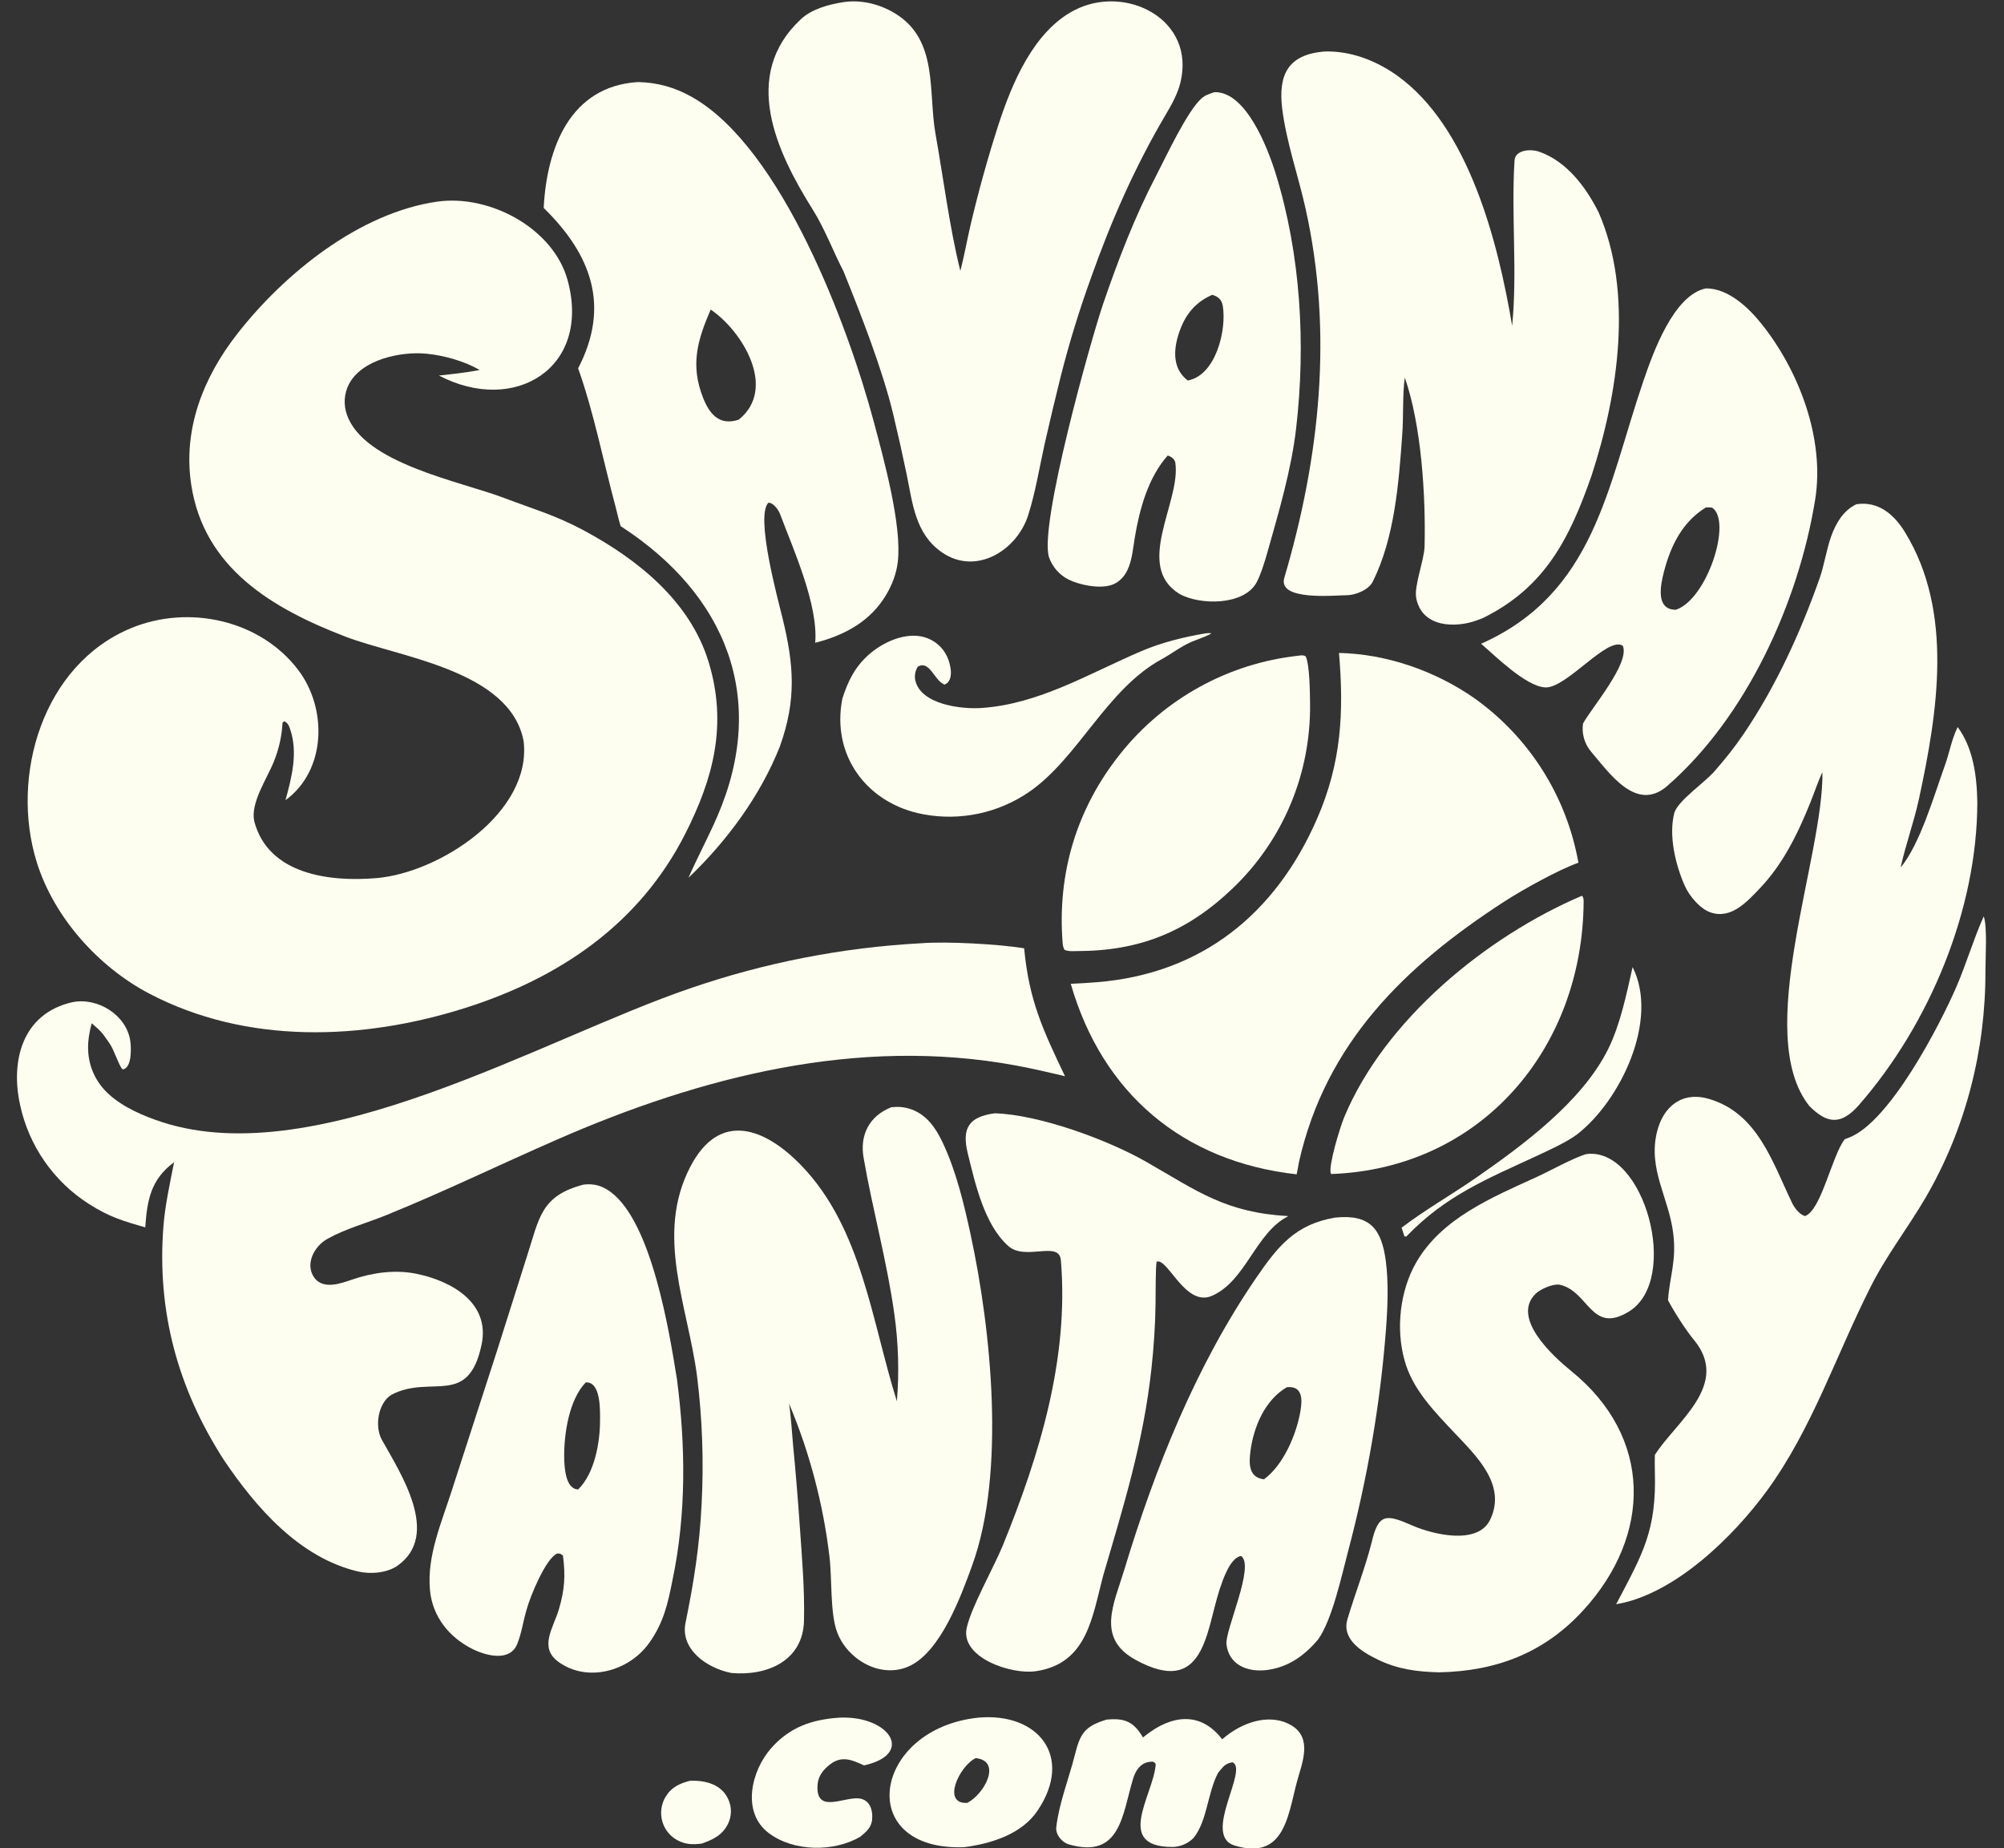 <svg width="308" height="284" viewBox="0 0 308 284" fill="none" xmlns="http://www.w3.org/2000/svg">
<rect x="0" y="0" width="308" height="284" fill="#333333" stroke="none"/>
<g clip-path="url(#clip0_2853_4492)">
<path d="M67.224 30.982C75.337 29.843 85.099 35.14 87.249 43.096C90.891 56.569 79.052 63.782 67.459 57.707C69.63 57.469 71.581 57.271 73.731 56.855C71.34 55.487 68.331 54.635 65.605 54.358C61.647 53.955 55.562 55.224 53.607 59.08C52.889 60.506 52.777 62.161 53.299 63.67C55.861 71.238 70.749 73.951 77.555 76.548C81.866 78.192 85.312 79.152 89.582 81.433C97.938 85.894 106.061 92.359 108.916 101.747C111.827 111.317 109.65 119.597 105.31 128.141C98.251 142.04 85.97 150.31 71.446 154.905C55.682 159.891 37.887 160.537 22.904 152.662C15.106 148.563 8.286 140.956 5.65 132.495C1.517 119.211 6.585 102.099 20.198 96.503C29 92.885 39.961 95.239 45.816 102.929C50.322 108.848 50.189 118.352 43.882 122.961C44.834 119.419 45.846 115.63 44.563 111.964C44.355 111.372 44.175 111.046 43.654 110.829L43.423 111.071C43.313 113.106 42.866 115.11 42.102 117.001C41.012 119.717 38.462 123.373 39.078 126.205C41.244 134.466 50.833 135.543 57.893 134.933C67.627 134.092 81.792 124.822 80.475 113.877C78.408 102.983 61.374 101.002 53.14 97.847C41.817 93.507 31.337 87.284 29.39 74.474C28.087 65.9 31.276 57.948 36.462 51.309C43.764 41.962 55.286 32.681 67.224 30.982Z" fill="#FEFEF0"/>
<path d="M141.569 144.946C145.41 144.63 153.714 145.09 157.406 145.728C158.145 153.769 160.363 158.418 163.682 165.383C163.388 165.306 163.093 165.233 162.797 165.163C160.621 164.653 158.318 164.131 156.112 163.724C131.849 159.254 107.756 165.425 85.555 175.137C76.746 178.991 68.234 183.126 59.34 186.737C56.342 187.954 53.146 188.796 50.332 190.365C48.293 191.486 46.791 194.295 48.342 196.391C49.715 198.179 52.347 197.245 54.087 196.64C57.175 195.576 60.63 195.072 63.901 195.719C69.273 196.781 75.363 200.131 74.023 206.583C71.988 216.375 66.216 211.126 60.138 214.342C58.087 215.631 57.558 219.217 58.686 221.244C61.534 226.361 67.767 235.797 61.147 240.557C59.541 241.712 56.962 241.94 55.018 241.482C46.001 239.36 39.316 231.631 34.394 224.326C27.332 213.354 24.096 201.55 25.117 188.455C25.374 185.157 26.12 181.845 26.754 178.593C23.144 181.276 22.62 184.438 22.323 188.6C18.918 187.64 16.768 186.989 13.681 185.018C8.248 181.562 4.43 176.068 3.085 169.77C1.599 163.019 3.414 155.738 11.134 154.002C15.004 153.226 19.425 155.952 20.021 159.946C20.178 161.002 20.293 164.141 18.86 164.33C18.312 163.912 17.579 161.391 16.831 160.323C15.72 158.736 15.629 158.537 14.095 157.243C13.733 158.535 13.5 159.944 13.542 161.287C13.625 163.967 14.763 166.372 16.744 168.164C18.981 170.187 22.112 171.529 24.951 172.445C48.984 180.202 83.448 159.582 106.022 151.891C117.491 147.936 129.455 145.599 141.569 144.946Z" fill="#FEFEF0"/>
<path d="M137.007 170.139C138.1 170.032 139.042 170.103 140.084 170.477C142.429 171.32 143.816 173.336 144.843 175.493C146.94 179.897 148.158 185 149.185 189.753C152.347 204.389 154.583 226.304 149.425 240.523C147.678 245.342 144.534 253.923 139.64 256.08C137.742 256.917 135.586 256.824 133.696 256.012C131.446 255.044 129.547 253.145 128.674 250.848C127.558 247.914 127.893 242.591 127.488 239.255C126.53 231.14 124.435 223.2 121.265 215.669C121.561 217.525 121.715 220.135 121.891 222.075C122.287 226.166 122.626 230.262 122.91 234.362C123.246 239.233 123.682 244.165 123.568 249.046C123.422 255.271 117.819 257.567 112.421 257.084C108.677 256.365 104.528 253.464 105.358 249.392C106.645 243.072 107.511 237.635 107.83 231.185C108.18 224.6 107.945 217.996 107.128 211.452C105.719 200.686 100.652 189.812 106.076 179.327C110.621 170.541 117.648 173.394 123.159 179.099C132.476 188.744 133.976 203.083 137.846 215.328C138.21 210.896 138.083 206.437 137.469 202.033C136.334 193.848 134.129 185.98 132.724 177.887C132.124 174.431 133.588 171.476 137.007 170.139Z" fill="#FEFEF0"/>
<path d="M98.07 12.609C101.118 12.683 103.764 13.436 106.424 14.95C120.174 22.78 130.401 50.234 134.296 64.814C135.793 70.417 138.645 80.701 137.985 86.34C137.779 88.1 137.13 89.826 136.232 91.349C133.794 95.486 129.819 97.619 125.292 98.775C125.771 92.922 121.964 84.515 119.925 79.079C119.67 78.398 118.927 77.255 118.092 77.249C116.081 79.32 119.508 91.886 120.245 94.891C122.034 102.179 122.433 107.523 119.858 114.707C116.857 122.297 111.694 129.28 105.812 134.885C107.201 131.723 108.871 128.63 110.251 125.44C118.064 107.376 111.669 91.387 95.388 80.85C95.069 79.838 94.856 78.787 94.58 77.763C92.705 70.789 91.272 63.407 88.855 56.597C93.839 47.007 90.866 39.109 83.562 31.95C84.029 22.765 87.608 13.232 98.07 12.609ZM109.227 47.57C107.156 52.344 106.08 56.145 108.071 61.164C109.096 63.747 110.659 65.449 113.538 64.486C119.49 59.716 114.12 50.881 109.227 47.57Z" fill="#FEFEF0"/>
<path d="M203.489 7.917C207.502 7.765 211.453 9.286 214.687 11.584C225.78 19.468 230.245 37.264 232.405 50.058C233.235 41.737 232.238 32.964 232.775 24.649C232.879 23.042 235.204 22.827 236.615 23.331C240.816 24.83 243.715 28.722 245.67 32.577C251.088 44.908 248.685 60.603 244.623 73.044C241.217 82.815 237.426 90.285 227.901 94.98C227.598 95.099 227.294 95.215 226.988 95.327C223.784 96.498 218.583 96.511 217.667 91.936C217.289 90.051 218.897 86.103 218.949 83.925C219.133 76.138 218.452 65.281 215.903 58.017C215.539 60.714 215.722 63.924 215.518 66.71C214.993 74.151 214.351 82.628 210.99 89.368C210.34 90.673 208.286 91.464 206.961 91.466C205.149 91.469 196.329 92.386 197.388 88.796C202.862 70.256 204.903 51.089 200.657 32.055C199.515 26.936 197.724 21.918 197.062 16.694C196.434 11.473 197.953 8.406 203.489 7.917Z" fill="#FEFEF0"/>
<path d="M147.598 41.633C148.175 39.467 148.653 36.735 149.196 34.458C150.415 29.281 151.843 24.157 153.478 19.096C155.548 12.786 158.836 4.858 165.082 1.594C172.964 -2.527 183.912 2.956 181.389 12.829C180.92 14.604 180.005 16.187 179.081 17.755C174.417 25.669 170.781 33.949 167.71 42.599C165.904 47.575 164.346 52.639 163.042 57.77C162.176 61.247 161.346 64.733 160.552 68.228C159.756 71.811 159.134 75.698 158.021 79.177C156.289 84.591 150.007 88.496 144.77 84.88C140.663 82.045 140.262 77.356 139.345 72.885C138.715 69.855 138.04 66.836 137.321 63.826C135.69 56.929 132.313 48.313 129.649 41.708C128.07 38.675 126.764 35.156 124.945 32.259C119.359 23.365 113.813 11.626 123.067 2.971C124.76 1.388 127.301 0.695 129.65 0.326C132.332 -0.077 135.184 0.621 137.513 2.029C144.273 6.099 142.624 14.075 143.777 20.554C144.993 27.379 145.934 34.941 147.598 41.633Z" fill="#FEFEF0"/>
<path d="M205.794 100.336C213.143 100.492 220.67 103.127 226.666 107.34C235.069 113.343 240.785 122.399 242.589 132.567C239.471 133.686 234.072 136.681 231.178 138.554C215.915 148.431 203.773 160.266 199.642 178.559C199.548 179.188 199.409 179.83 199.285 180.456C181.839 178.506 169.428 168.048 164.57 151.179C165.898 151.123 167.225 151.041 168.549 150.936C184.685 149.644 196.052 140.427 202.42 125.823C206.157 117.253 206.573 109.5 205.794 100.336Z" fill="#FEFEF0"/>
<path d="M285.318 77.482C288.675 76.98 291.093 79.038 292.764 81.753C300.301 94.004 297.799 109.467 294.933 122.753C294.171 126.284 292.891 129.758 292.111 133.316C295.124 129.678 297.27 122.166 298.918 117.616C299.619 115.678 299.905 113.743 300.874 111.726C303.262 114.909 303.838 119.281 303.898 123.277C303.887 139.793 296.537 157.391 285.734 169.771C282.975 172.933 280.825 172.73 278.07 169.943C269.322 158.92 280.29 131.728 280.095 118.658C279.494 119.86 278.81 121.919 278.256 123.275C276.315 128.089 274.059 132.763 270.429 136.555C268.462 138.609 266.025 141.324 262.845 140.186C261.28 139.626 259.652 137.717 258.944 136.127C257.51 132.905 256.41 128.351 257.348 124.854C258.003 122.95 262.002 120.252 263.505 118.52C265.165 116.606 266.534 114.929 267.971 112.81C272.932 105.497 276.707 97.225 279.648 88.908C280.379 86.842 280.713 84.422 281.442 82.406C282.178 80.369 283.309 78.441 285.318 77.482Z" fill="#FEFEF0"/>
<path d="M243.805 177.344C252.724 176.186 258.324 196.627 250.366 201.533C244.568 205.107 244.201 198.465 239.795 197.437C238.766 197.197 236.786 198.07 236.058 198.766C232.172 202.469 238.623 208.363 241.519 210.712C253.995 220.831 253.952 235.897 243.29 247.5C237.384 253.926 230.099 256.801 221.175 256.982C217.807 256.897 214.836 256.517 211.772 255.03C209.404 253.88 206.157 251.976 207.095 248.803C208.24 244.963 209.806 240.961 210.795 237.086C211.861 232.448 213.067 232.677 217.116 234.441C220.181 235.775 227.098 237.494 229.013 233.553C231.62 228.185 226.899 223.74 223.574 220.212C220.454 216.9 217.015 213.435 215.84 208.924C214.524 204.158 215.169 198.363 217.623 194.065C221.562 187.166 229.362 183.991 236.225 180.842C238.26 179.916 241.795 177.928 243.805 177.344Z" fill="#FEFEF0"/>
<path d="M262.205 44.312C265.644 44.322 268.765 47.284 270.778 49.826C276.478 56.965 280.48 67.418 278.981 76.746C276.449 92.503 268.43 110.18 256.235 120.78C251.482 124.912 247.341 118.771 244.544 115.513C243.537 114.34 243.059 112.7 243.303 111.174C244.647 108.72 250.534 101.904 249.418 99.239C247.09 97.655 240.759 105.804 237.492 105.631C234.511 105.472 229.852 100.826 227.633 98.923C245.094 91.172 247.034 74.779 252.552 58.621C254.062 54.199 257.223 45.307 262.205 44.312ZM262.188 77.971C258.577 80.201 256.788 83.82 255.747 87.818C255.211 89.878 254.404 93.705 257.564 93.702C262.399 92.093 266.251 80.069 263.15 78.014C262.705 77.969 262.63 77.947 262.188 77.971Z" fill="#FEFEF0"/>
<path d="M186.662 14.165C191.511 14.032 194.861 22.817 196.039 26.605C199.919 39.085 200.706 52.891 199.205 65.83C198.466 72.205 196.525 78.744 194.783 84.899C194.411 86.21 193.786 88.266 193.139 89.477C191.22 93.068 184.417 93.033 181.26 91.254C174.256 86.935 181.53 77.071 180.64 71.117C180.55 70.52 179.961 70.157 179.478 69.989C176.485 73.336 175.149 78.196 174.423 82.529C174.144 84.19 174.013 86.047 173.286 87.582C172.795 88.619 171.99 89.49 170.888 89.873C169.037 90.515 165.985 89.921 164.248 89.067C162.865 88.388 161.729 87.109 161.235 85.647C159.624 80.88 167.673 52.149 169.569 46.622C171.863 39.939 174.397 33.319 177.669 27.047C179.159 24.191 182.463 17.046 184.684 15.105C185.263 14.599 185.94 14.393 186.662 14.165ZM186.312 45.305C183.862 46.376 182.345 48.12 181.406 50.587C180.373 53.302 179.998 56.536 182.549 58.472C186.857 57.686 188.544 50.738 187.935 47.007C187.776 46.037 187.215 45.562 186.312 45.305Z" fill="#FEFEF0"/>
<path d="M89.718 182.028C91.318 181.851 92.555 182.21 93.852 183.168C100.173 187.837 102.865 204.618 104.044 211.955C105.376 222.117 105.487 232.659 103.373 242.724C102.657 246.402 101.979 249.419 99.735 252.515C96.666 256.808 90.258 258.616 85.807 255.356C82.782 253.141 85.058 250.14 85.891 247.317C86.783 244.292 86.927 242.171 86.524 239.045C85.997 238.681 86.277 238.779 85.659 238.714C83.885 239.421 81.439 245.429 80.956 247.284C80.407 249.06 80.188 250.94 79.478 252.659C78.346 255.398 74.719 254.423 72.719 253.446C69.077 251.669 66.469 248.452 66.084 244.357C65.589 239.085 67.871 233.966 69.454 228.993L76.379 207.604L81.029 192.925C82.888 187.169 83.127 183.728 89.718 182.028ZM90.023 212.435C87.46 215.062 86.665 220.377 86.713 223.931C86.733 225.385 86.885 228.855 88.869 228.872C91.397 226.368 92.214 221.701 92.223 218.271C92.227 216.72 92.361 212.268 90.023 212.435Z" fill="#FEFEF0"/>
<path d="M304.888 140.82C305.457 142.399 305.138 147.266 305.146 149.149C305.194 161.328 302.105 173.464 295.968 184.002C293.223 188.717 289.843 193.017 287.428 197.896C282.179 208.282 278.507 219.541 271.602 229.022C266.405 236.158 257.328 245.029 248.391 246.516C252.53 238.661 254.617 235.185 254.338 226.046C254.308 225.223 254.328 224.399 254.338 223.576C257.561 218.479 266.047 212.765 260.329 205.879C259.054 204.343 257.276 201.528 256.36 199.801C256.619 196.095 257.7 193.727 257.153 189.466C256.479 184.046 253.284 179.679 254.652 173.992C255.615 169.987 258.558 167.65 262.685 168.874C270.153 171.088 272.414 178.605 275.442 184.876C275.803 185.624 276.582 186.646 277.421 186.869C279.917 185.979 281.534 177.654 283.514 175.068L283.667 175.01L283.919 174.911L284.181 174.813C290.404 172.42 298.071 157.694 300.742 151.505C302.14 148.266 303.386 144.157 304.802 141.008L304.888 140.82Z" fill="#FEFEF0"/>
<path d="M205.199 187.103C210.455 186.568 212.333 188.719 212.993 193.815C213.427 197.161 213.271 200.907 213.014 204.278C212.135 215.79 210.158 227.175 207.203 238.335C206.222 242.035 204.744 248.965 202.555 251.964C200.446 254.442 198.003 256.195 194.725 256.623C191.885 256.993 188.88 255.939 188.498 252.672C188.248 250.536 192.95 240.512 190.731 239.094C189.005 239.41 187.912 242.871 187.424 244.308C185.353 250.674 185.131 260.878 174.514 255.054C168.451 251.728 171.195 246.51 172.771 241.299C177.504 225.656 183.773 209.938 193.051 196.387C196.432 191.452 199.109 188.14 205.199 187.103ZM199.867 216.849C200.175 215.05 200.218 212.913 197.77 213.169C194.398 215.151 192.676 219.248 192.184 223C191.937 224.876 191.887 227.047 194.259 227.319C197.252 225.163 199.258 220.406 199.867 216.849Z" fill="#FEFEF0"/>
<path d="M152.879 171.078C159.666 171.269 170.206 175.131 176.103 178.498C184.112 183.072 188.29 186.323 198.011 186.878C192.974 189.393 191.506 196.824 186.282 199.119C182.178 200.922 179.491 193.257 177.767 193.873C177.58 194.798 177.627 199.09 177.6 200.381C177.547 203.706 177.335 207.026 176.966 210.33C175.736 221.618 172.725 231.291 169.555 242.094C167.879 248.351 167.167 255.625 159.217 256.805C155.396 257.373 147.588 254.706 148.574 250.166C149.277 246.927 152.746 240.876 154.15 237.424C159.766 223.617 164.321 208.75 163.049 193.665C162.784 190.532 157.534 193.877 154.901 191.411C151.286 188.134 149.89 181.925 148.746 177.265C147.76 173.25 148.989 171.608 152.879 171.078Z" fill="#FEFEF0"/>
<path d="M199.491 100.767C200.011 100.709 200.187 100.632 200.661 100.834C201.3 102.106 201.329 106.537 201.347 108.168C201.466 118.864 197.226 129.081 189.462 136.502C182.439 143.216 175.125 146.154 165.452 146.15C164.758 146.154 164.249 146.221 163.609 145.963C163.431 145.616 163.356 145.353 163.325 144.966C162.456 134.193 165.49 124.178 172.234 115.771C178.969 107.351 188.774 101.954 199.491 100.767Z" fill="#FEFEF0"/>
<path d="M243.115 137.656L243.242 137.761C243.373 138.07 243.395 138.195 243.393 138.544C243.257 161.12 227.663 179.563 204.618 180.408L204.517 180.293C204.186 178.988 205.984 173.144 206.573 171.726C212.826 156.683 228.437 143.918 243.115 137.656Z" fill="#FEFEF0"/>
<path d="M185.293 97.326C185.569 97.282 185.898 97.3 186.18 97.301C185.987 97.567 184.233 98.193 183.795 98.368C181.86 99.041 180.236 100.37 178.491 101.325C170.09 105.92 165.73 116.437 158.252 121.634C153.497 124.932 147.621 126.192 141.932 125.133C133.289 123.536 127.729 116.131 129.466 107.35C130.321 104.69 131.35 102.557 133.46 100.655C135.639 98.692 139.188 97.056 142.124 97.929C143.61 98.368 144.844 99.412 145.522 100.805C146.082 101.942 146.731 104.574 145.174 105.199C143.562 104.596 142.911 101.387 141.059 102.448C140.654 103.09 140.51 103.872 140.69 104.612C141.587 108.287 147.797 109.001 150.834 108.795C159.744 108.191 167.41 103.47 175.416 100.059C178.537 98.728 181.961 97.876 185.293 97.326Z" fill="#FEFEF0"/>
<path d="M170.064 264.249C172.872 263.977 174.235 264.558 175.67 266.993C175.802 266.886 175.935 266.78 176.068 266.675C180.042 263.543 184.498 262.911 187.843 267.276C190.383 265.032 194.097 263.485 197.353 264.6C201.401 266.11 200.679 269.359 199.635 272.729C197.973 278.09 197.899 286.062 189.757 283.6C184.688 282.066 191.997 271.829 189.41 270.803C188.243 271.014 188.015 271.473 187.222 272.405C185.58 275.506 185.574 279.657 183.521 282.332C182.723 283.255 181.369 283.818 180.19 283.817C171.22 283.808 177.235 275.894 177.621 271.19C177.641 270.942 177.432 270.865 177.249 270.711C175.536 270.639 174.608 271.81 174.143 273.343C172.488 278.791 172.244 285.716 164.28 283.424C163.178 283.107 162.212 281.873 162.339 280.785C162.778 277.046 164.262 273.375 165.18 269.739C166.033 266.359 166.665 265.297 170.064 264.249Z" fill="#FEFEF0"/>
<path d="M150.427 263.938C159.583 263.148 165.052 269.943 159.46 278.242C157.027 281.852 152.357 283.311 148.174 283.852C131.151 284.471 134.101 265.6 150.427 263.938ZM149.957 270.164C147.435 271.379 144.68 277.261 148.665 277.046C151.329 275.665 154.027 270.591 149.957 270.164Z" fill="#FEFEF0"/>
<path d="M129.072 263.941C136.696 263.634 140.645 269.542 132.791 271.283C130.997 270.448 129.395 269.744 127.625 271.093C126.617 271.849 125.782 272.835 125.665 274.137C125.256 278.705 129.366 276.257 131.803 276.343C133.636 276.409 134.182 278.063 134.038 279.616C133.924 280.848 133.081 281.534 132.184 282.266C128.13 284.616 121.977 284.559 118.165 281.693C113.903 278.489 115.461 272.074 118.556 268.6C121.447 265.355 124.833 264.223 129.072 263.941Z" fill="#FEFEF0"/>
<path d="M250.919 148.609C255.025 156.751 249.025 169.147 242.439 174.272C240.926 175.449 237.927 176.819 236.083 177.672C228.474 181.194 222.213 183.724 216.22 189.929L216.127 190.019L215.851 189.992L215.414 188.655C219.155 185.811 223.056 183.623 226.881 180.968C234.09 175.963 243.17 169.263 247.159 161.217C249.039 157.424 249.999 152.679 250.919 148.609Z" fill="#FEFEF0"/>
<path d="M106.012 273.653C108.46 273.539 111.045 274.212 112.028 276.72C112.478 277.857 112.432 279.131 111.902 280.234C111.043 282.004 109.58 282.692 107.855 283.296C106.486 283.47 105.391 283.458 104.144 282.795C103.023 282.202 102.185 281.187 101.816 279.975C101.424 278.681 101.595 277.282 102.288 276.121C103.181 274.635 104.416 274.077 106.012 273.653Z" fill="#FEFEF0"/>
</g>
<defs>
<clipPath id="clip0_2853_4492">
<rect width="308" height="284" fill="white"/>
</clipPath>
</defs>
</svg>
